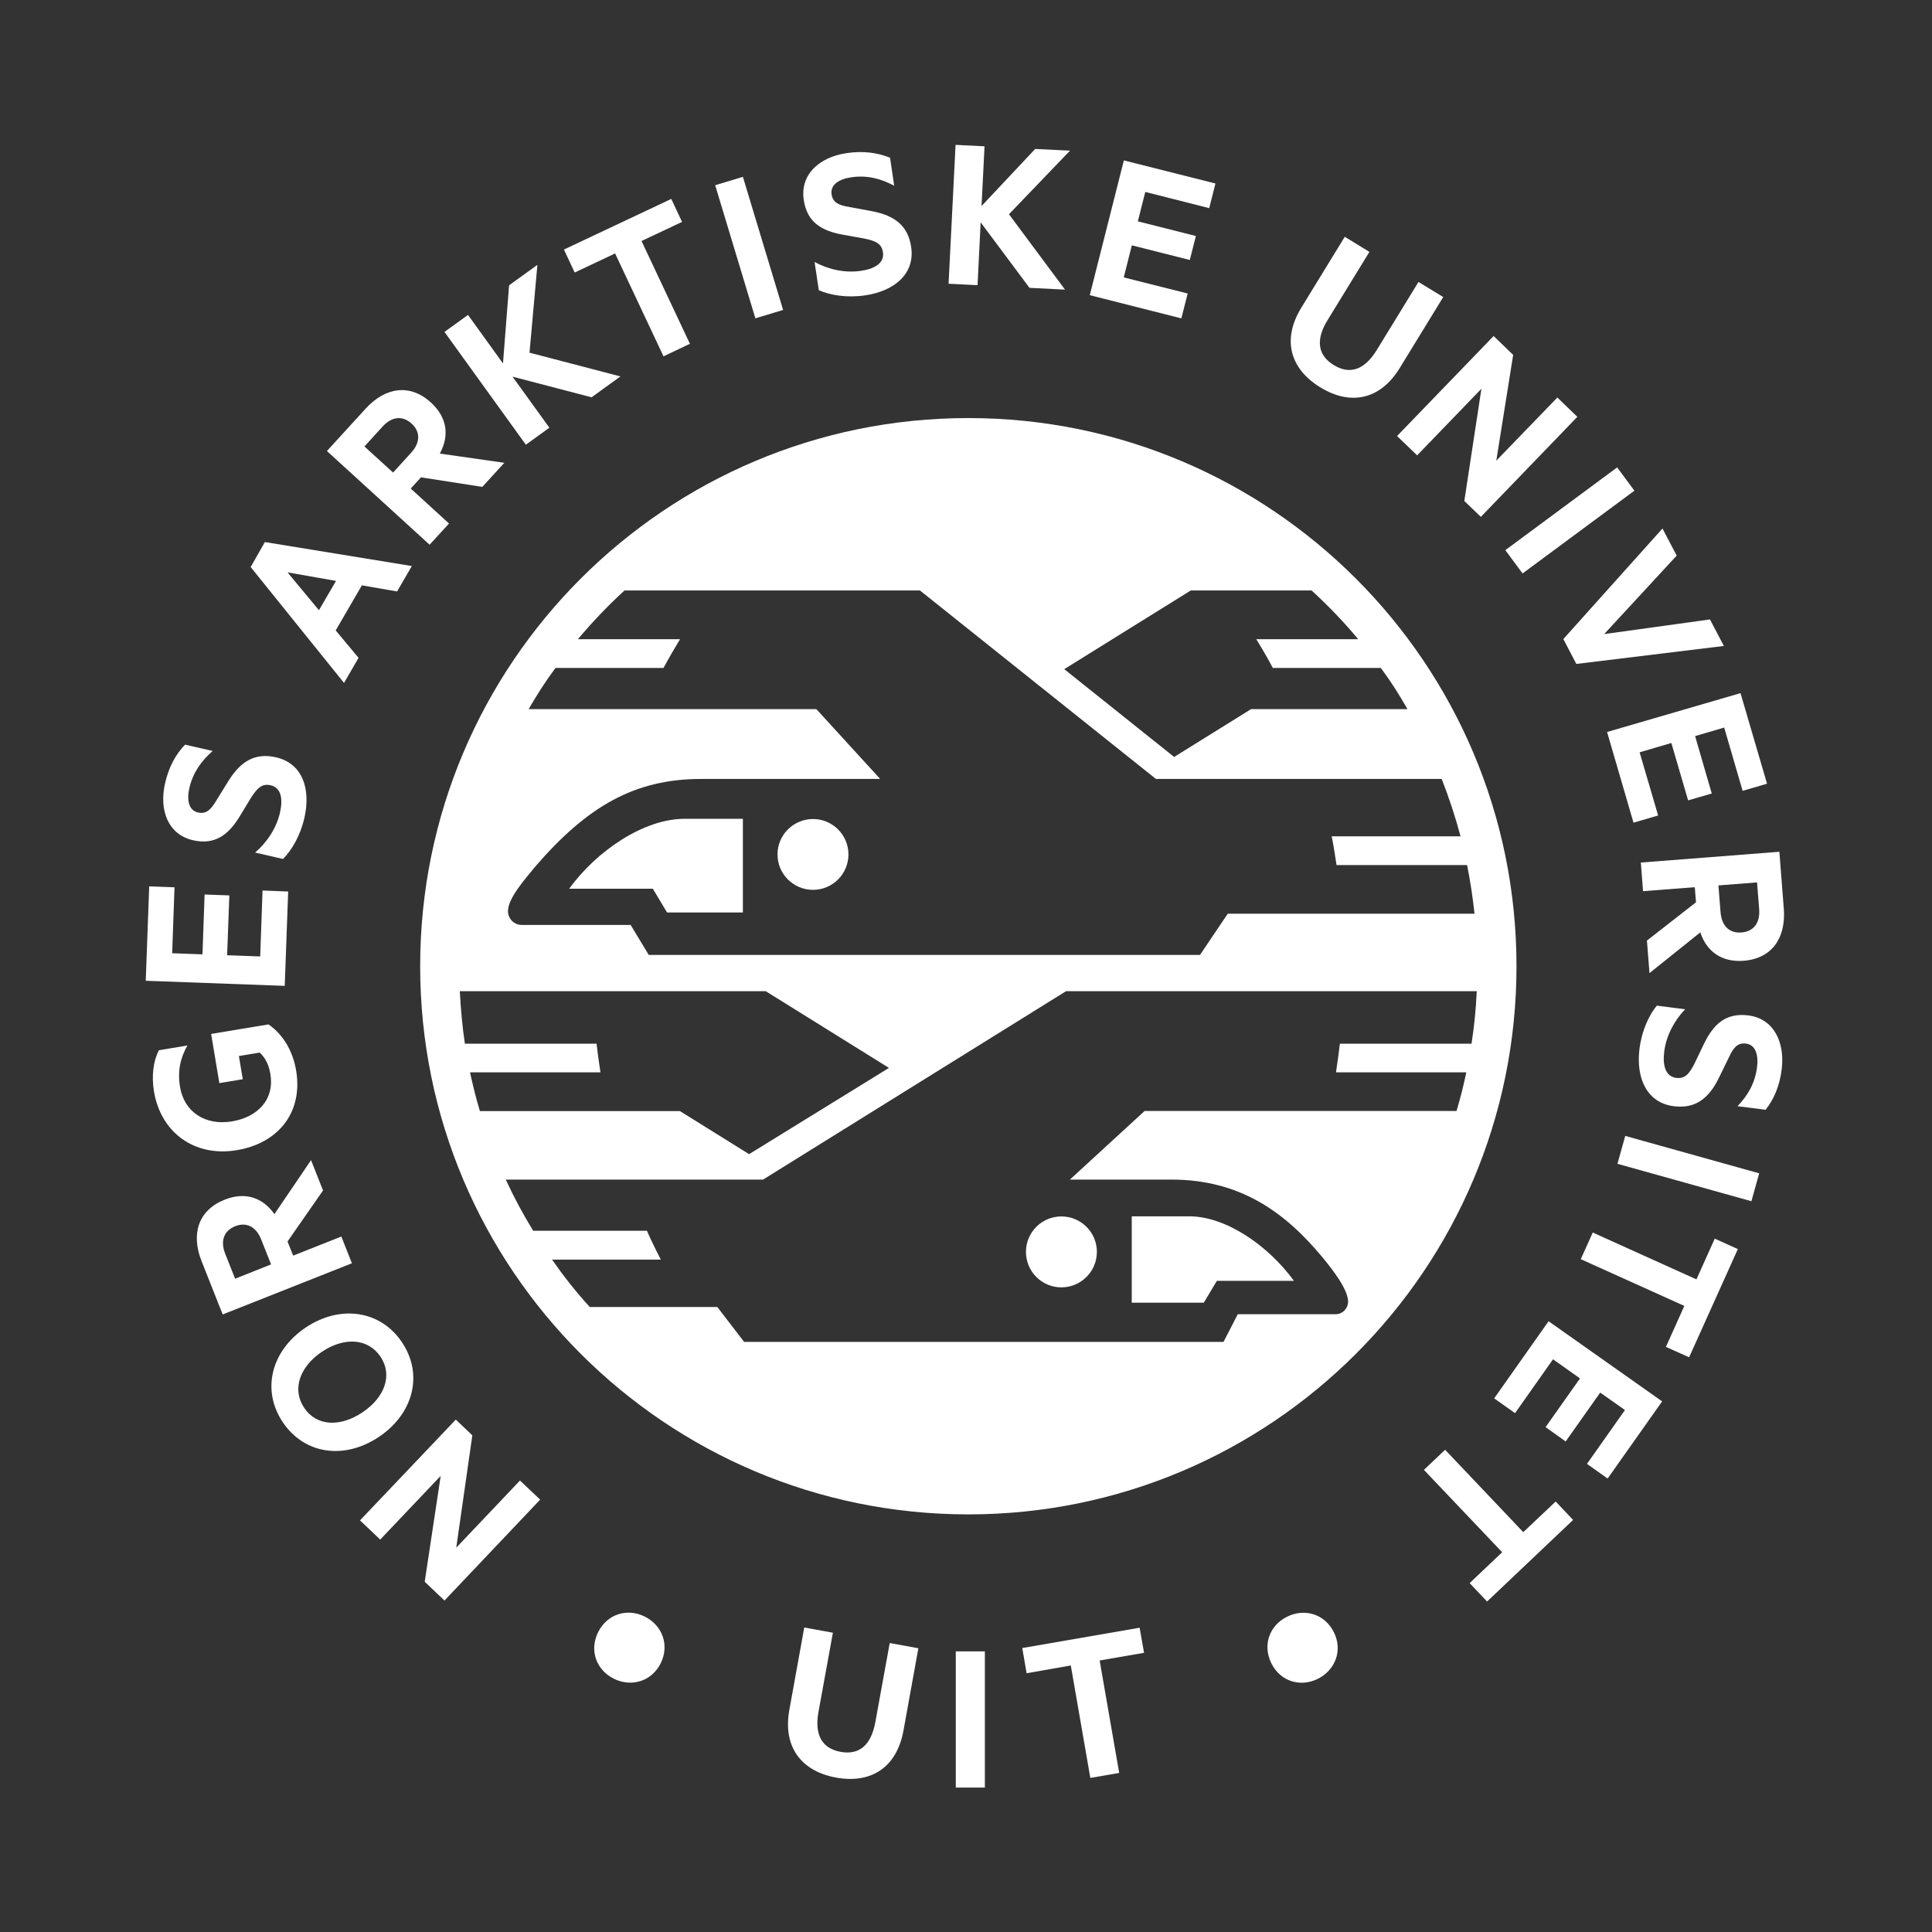 <?xml version="1.0" encoding="utf-8"?>
<!-- Generator: Adobe Illustrator 24.3.0, SVG Export Plug-In . SVG Version: 6.00 Build 0)  -->
<svg version="1.1" id="Layer_1" xmlns="http://www.w3.org/2000/svg" xmlns:xlink="http://www.w3.org/1999/xlink" x="0px" y="0px"
	 viewBox="0 0 174.04 174.04" style="enable-background:new 0 0 174.04 174.04;" xml:space="preserve">
<rect x="0" y="0" width="174.04" height="174.04" fill="#333333" stroke="none"/>
<style type="text/css">
	.st0{clip-path:url(#SVGID_2_);fill:#FFFFFF;}
</style>
<g>
	<defs>
		<rect id="SVGID_1_" width="174.04" height="174.04"/>
	</defs>
	<clipPath id="SVGID_2_">
		<use xlink:href="#SVGID_1_"  style="overflow:visible;"/>
	</clipPath>
	<path class="st0" d="M55.29,151.22c-1.56-0.78-2.23-2.54-1.41-4.19c0.84-1.67,2.65-2.18,4.21-1.4c1.56,0.78,2.25,2.55,1.42,4.22
		C58.68,151.49,56.85,152,55.29,151.22"/>
	<path class="st0" d="M71.11,154.01l1.34-7.4l2.58,0.47l-1.3,7.14c-0.38,2.12,0.36,3.29,1.99,3.59c1.63,0.3,2.74-0.54,3.13-2.66
		l1.3-7.14l2.58,0.47l-1.34,7.4c-0.62,3.41-2.98,4.81-6.08,4.25C72.22,159.56,70.49,157.41,71.11,154.01"/>
	<rect x="86.1" y="148.76" class="st0" width="2.62" height="12.27"/>
	<polygon class="st0" points="92.09,148.46 102.66,146.63 103.06,148.89 99.06,149.58 100.82,159.71 98.22,160.16 96.46,150.03 
		92.48,150.73 	"/>
	<path class="st0" d="M118.72,151.23c-1.56,0.78-3.37,0.26-4.19-1.39c-0.83-1.67-0.15-3.43,1.41-4.2c1.56-0.78,3.39-0.27,4.22,1.4
		C120.98,148.68,120.28,150.45,118.72,151.23"/>
	<polygon class="st0" points="41.06,127.88 42.55,129.3 41.1,139.42 46.84,133.37 48.66,135.09 40.04,144.18 38.26,142.49 
		39.7,132.95 34.25,138.69 32.43,136.96 	"/>
	<path class="st0" d="M36.22,120.93c1.94,2.9,1.01,6.44-2.09,8.51c-3.12,2.09-6.72,1.57-8.66-1.33c-1.94-2.9-1.04-6.44,2.08-8.53
		C30.65,117.51,34.29,118.03,36.22,120.93 M27.4,126.82c1.1,1.65,3.22,1.77,5.25,0.41c2.03-1.36,2.73-3.37,1.63-5.01
		c-1.11-1.66-3.24-1.81-5.28-0.45C26.98,123.13,26.29,125.16,27.4,126.82"/>
	<path class="st0" d="M26.41,113.11l4.34-1.72l0.95,2.41l-11.64,4.61l-1.9-4.8c-0.97-2.44-0.31-4.59,2.08-5.54
		c1.86-0.74,3.44-0.18,4.48,1.3l3.3-4.86l1.08,2.73l-3.2,4.6L26.41,113.11z M24.42,113.9l-0.89-2.24c-0.48-1.21-1.37-1.58-2.34-1.2
		c-0.98,0.39-1.38,1.27-0.9,2.49l0.89,2.24L24.42,113.9z"/>
	<path class="st0" d="M23.39,94.82l-1.87,0.31l0.35,2.09l-2.11,0.35l-0.74-4.43l5.17-0.86c1.43,1,2.22,2.55,2.49,4.18
		c0.62,3.74-1.6,6.53-5.35,7.15c-3.82,0.64-6.84-1.59-7.46-5.29c-0.23-1.41-0.06-2.72,0.44-3.71l2.57-0.43
		c-0.64,1.14-0.9,2.32-0.66,3.75c0.37,2.21,2.24,3.49,4.67,3.09c2.4-0.4,3.84-2.04,3.47-4.24C24.24,95.98,23.92,95.29,23.39,94.82"
		/>
	<polygon class="st0" points="13.44,79.85 15.72,79.93 15.51,85.87 18.24,85.97 18.43,80.58 20.66,80.66 20.46,86.05 23.44,86.16 
		23.65,80.22 25.96,80.31 25.65,88.81 13.13,88.35 	"/>
	<path class="st0" d="M22.98,76.8c1.06-0.91,1.92-2.18,2.24-3.59c0.28-1.23,0.12-2.25-0.84-2.47c-0.8-0.18-1.21,0.27-1.76,1.11
		l-1,1.65c-1.01,1.67-2.22,2.65-4.24,2.19c-2.27-0.52-3.06-2.75-2.51-5.13c0.34-1.49,0.97-2.62,1.8-3.48l2.49,0.57
		c-1.01,0.88-1.77,1.92-2.1,3.33c-0.25,1.1-0.06,2.02,0.77,2.21c0.76,0.17,1.17-0.26,1.64-1.05l1.09-1.76
		c1.16-1.89,2.49-2.57,4.3-2.16c2.41,0.55,3.15,2.87,2.56,5.46c-0.37,1.63-1.17,2.95-1.93,3.7L22.98,76.8z"/>
	<path class="st0" d="M23.86,48.83l13.24,2.16l-1.33,2.29l-3.17-0.55l-2.36,4.06l2.06,2.47l-1.31,2.26l-8.41-10.44L23.86,48.83z
		 M28.73,54.97l1.54-2.64l-4.37-0.77L28.73,54.97z"/>
	<path class="st0" d="M37,44.01l3.45,3.15l-1.75,1.91l-9.25-8.44l3.48-3.81c1.77-1.94,4-2.29,5.89-0.56c1.48,1.35,1.67,3.01,0.8,4.6
		l5.81,0.83l-1.98,2.17L37.92,43L37,44.01z M35.41,42.57l1.62-1.78c0.88-0.96,0.82-1.93,0.05-2.63c-0.78-0.71-1.75-0.69-2.63,0.28
		l-1.62,1.78L35.41,42.57z"/>
	<polygon class="st0" points="45.31,32.74 45.86,25.7 48.41,23.86 47.7,31.77 55.89,33.91 53.29,35.79 46.17,33.93 49.49,38.53 
		47.37,40.06 40.04,29.9 42.16,28.37 	"/>
	<polygon class="st0" points="50.8,22.48 60.47,17.92 61.44,19.99 57.79,21.71 62.15,30.97 59.77,32.1 55.41,22.83 51.77,24.55 	"/>
	
		<rect x="66.2" y="16.07" transform="matrix(0.957 -0.289 0.289 0.957 -3.573 20.437)" class="st0" width="2.61" height="12.53"/>
	<path class="st0" d="M73.38,23.6c1.23,0.67,2.72,1.01,4.16,0.8c1.25-0.18,2.14-0.7,2-1.67c-0.12-0.81-0.69-1.03-1.67-1.24
		l-1.9-0.34c-1.93-0.34-3.28-1.11-3.57-3.17c-0.33-2.3,1.46-3.84,3.88-4.19c1.51-0.22,2.8-0.03,3.9,0.42l0.37,2.52
		c-1.18-0.63-2.43-0.97-3.86-0.76c-1.11,0.16-1.9,0.67-1.78,1.52c0.11,0.77,0.66,1,1.57,1.15l2.04,0.38c2.18,0.4,3.29,1.4,3.56,3.23
		c0.36,2.44-1.54,3.98-4.17,4.36c-1.66,0.24-3.18-0.03-4.15-0.47L73.38,23.6z"/>
	<polygon class="st0" points="88.42,18.56 93.25,13.42 96.39,13.57 90.89,19.3 95.94,26.09 92.74,25.93 88.34,20.03 88.06,25.69 
		85.45,25.56 86.08,13.05 88.69,13.18 	"/>
	<polygon class="st0" points="109.49,16.53 108.93,18.75 103.17,17.29 102.5,19.94 107.73,21.26 107.18,23.42 101.96,22.1 
		101.23,24.99 106.99,26.44 106.42,28.68 98.17,26.59 101.24,14.45 	"/>
	<path class="st0" d="M117.23,27.71l3.91-6.38l2.22,1.36l-3.77,6.15c-1.12,1.82-0.85,3.18,0.56,4.05c1.41,0.86,2.74,0.48,3.86-1.34
		l3.77-6.15l2.23,1.36l-3.91,6.38c-1.8,2.94-4.5,3.39-7.17,1.75C116.27,33.26,115.43,30.65,117.23,27.71"/>
	<polygon class="st0" points="133.4,46.56 131.91,45.13 133.45,35.02 127.66,41.02 125.85,39.28 134.55,30.27 136.31,31.97 
		134.79,41.5 140.29,35.81 142.09,37.55 	"/>
	
		<rect x="135.1" y="45.53" transform="matrix(0.804 -0.595 0.595 0.804 -0.107 93.338)" class="st0" width="12.53" height="2.61"/>
	<polygon class="st0" points="140.83,57.57 149.76,47.61 151.04,50.05 144.51,57.12 154.04,55.8 155.29,58.19 142,59.81 	"/>
	<polygon class="st0" points="159.18,70.6 156.98,71.24 155.32,65.54 152.7,66.31 154.2,71.48 152.07,72.1 150.56,66.93 
		147.7,67.77 149.37,73.46 147.15,74.11 144.77,65.94 156.79,62.44 	"/>
	<path class="st0" d="M152.67,79.92l-4.66,0.36l-0.2-2.58l12.48-0.97l0.4,5.14c0.2,2.62-1.06,4.48-3.62,4.68
		c-1.99,0.15-3.34-0.85-3.9-2.56l-4.58,3.67l-0.23-2.93l4.42-3.45L152.67,79.92z M154.8,79.76l0.19,2.4c0.1,1.3,0.84,1.92,1.88,1.84
		c1.06-0.08,1.7-0.81,1.6-2.11l-0.19-2.4L154.8,79.76z"/>
	<path class="st0" d="M151.8,90.92c-0.97,1.01-1.7,2.36-1.88,3.8c-0.16,1.26,0.11,2.25,1.08,2.38c0.81,0.1,1.18-0.39,1.64-1.28
		l0.84-1.75c0.84-1.76,1.95-2.86,4.01-2.6c2.31,0.29,3.31,2.43,3.01,4.86c-0.19,1.52-0.71,2.71-1.45,3.64l-2.53-0.32
		c0.93-0.97,1.58-2.08,1.76-3.52c0.14-1.11-0.14-2.01-0.99-2.12c-0.77-0.1-1.14,0.37-1.53,1.21l-0.91,1.86
		c-0.97,2-2.23,2.8-4.07,2.57c-2.45-0.31-3.42-2.55-3.09-5.18c0.21-1.66,0.88-3.06,1.56-3.88L151.8,90.92z"/>
	
		<rect x="150.81" y="98.99" transform="matrix(0.269 -0.963 0.963 0.269 9.809 223.441)" class="st0" width="2.61" height="12.53"/>
	<polygon class="st0" points="156.55,112.52 152.16,122.27 150.07,121.33 151.73,117.64 142.4,113.43 143.48,111.03 152.82,115.25 
		154.47,111.58 	"/>
	<polygon class="st0" points="144.82,133.19 142.96,131.87 146.38,127.02 144.15,125.45 141.04,129.85 139.23,128.56 142.33,124.17 
		139.9,122.45 136.48,127.3 134.6,125.97 139.5,119.02 149.73,126.24 	"/>
	<polygon class="st0" points="141.71,136.92 133.96,144.27 132.39,142.61 135.32,139.83 128.27,132.41 130.18,130.6 137.22,138.02 
		140.14,135.26 	"/>
	<path class="st0" d="M109.62,115.38h6.94c-2.31-3.17-6.11-5.81-9.43-5.81h-5.18v7.78h6.49L109.62,115.38z"/>
	<path class="st0" d="M51.27,80.06h7.54l1.28,2.14h6.83v-8.44h-5.27C58,73.77,53.77,76.62,51.27,80.06"/>
	<path class="st0" d="M73.24,80.16c1.76,0,3.19-1.43,3.19-3.19c0-1.76-1.43-3.19-3.19-3.19c-1.77,0-3.2,1.43-3.2,3.19
		C70.04,78.73,71.47,80.16,73.24,80.16"/>
	<path class="st0" d="M92.42,112.77c0,1.77,1.43,3.2,3.19,3.2c1.76,0,3.2-1.43,3.2-3.2c0-1.76-1.43-3.19-3.2-3.19
		C93.85,109.58,92.42,111.01,92.42,112.77"/>
	<path class="st0" d="M87.23,37.66c-27.27,0-49.38,22.11-49.38,49.38c0,27.27,22.11,49.38,49.38,49.38
		c27.27,0,49.38-22.11,49.38-49.38C136.61,59.77,114.5,37.66,87.23,37.66 M107.27,53.19h10.88c1.5,1.37,2.9,2.83,4.2,4.39h-9.18
		c0,0,0.94,1.52,1.49,2.59h9.73c0.96,1.3,1.59,2.31,2.4,3.71h-14.09l-6.93,4.31l-9.9-7.91L107.27,53.19z M73.54,63.88H47.62
		c0.82-1.4,1.46-2.41,2.42-3.71h9.73c0.39-0.73,1.09-1.94,1.49-2.59l-9.2,0c1.3-1.55,2.7-3.02,4.2-4.39h26.61l21.26,16.98h25.74
		c0.66,1.68,1.23,3.4,1.7,5.17h-11.61c0.16,0.74,0.31,1.72,0.44,2.59h11.76c0.29,1.44,0.51,2.9,0.67,4.38H110.6l-2.5,3.71H58.44
		l-1.63-2.7h-9.82c-0.7,0-1.23-0.59-1.23-1.23c0-1.18,1.5-2.85,2.48-4.05c4.68-5.42,8.95-7.87,14.92-7.87h16.13L73.54,63.88z
		 M42.34,96.6h11.75c0,0-0.22-1.43-0.35-2.58H41.88c-0.23-1.48-0.38-3.21-0.46-4.73h27.56l11.1,6.91l-12.6,7.77l-6.23-3.88H43.23
		C42.87,98.9,42.61,97.82,42.34,96.6 M132.09,96.6c-0.26,1.23-0.52,2.26-0.88,3.48h-28.1l-6.73,6.18h9.15
		c6.14,0,10.2,2.9,13.59,6.99c0.91,1.1,2.32,2.91,2.32,4c0,0.6-0.48,1.14-1.13,1.14h-8.81l-1.28,2.49H67.03l-2.41-3.14l-11.49,0
		c-1.26-1.38-2.33-2.74-3.4-4.27h9.8c0,0-0.82-1.57-1.25-2.6H48.03c-0.93-1.52-1.72-2.99-2.47-4.61h23.18l27.29-16.97h37
		c-0.07,1.6-0.23,3.18-0.47,4.73H120.7c-0.09,0.78-0.2,1.6-0.35,2.58H132.09z"/>
</g>
</svg>
